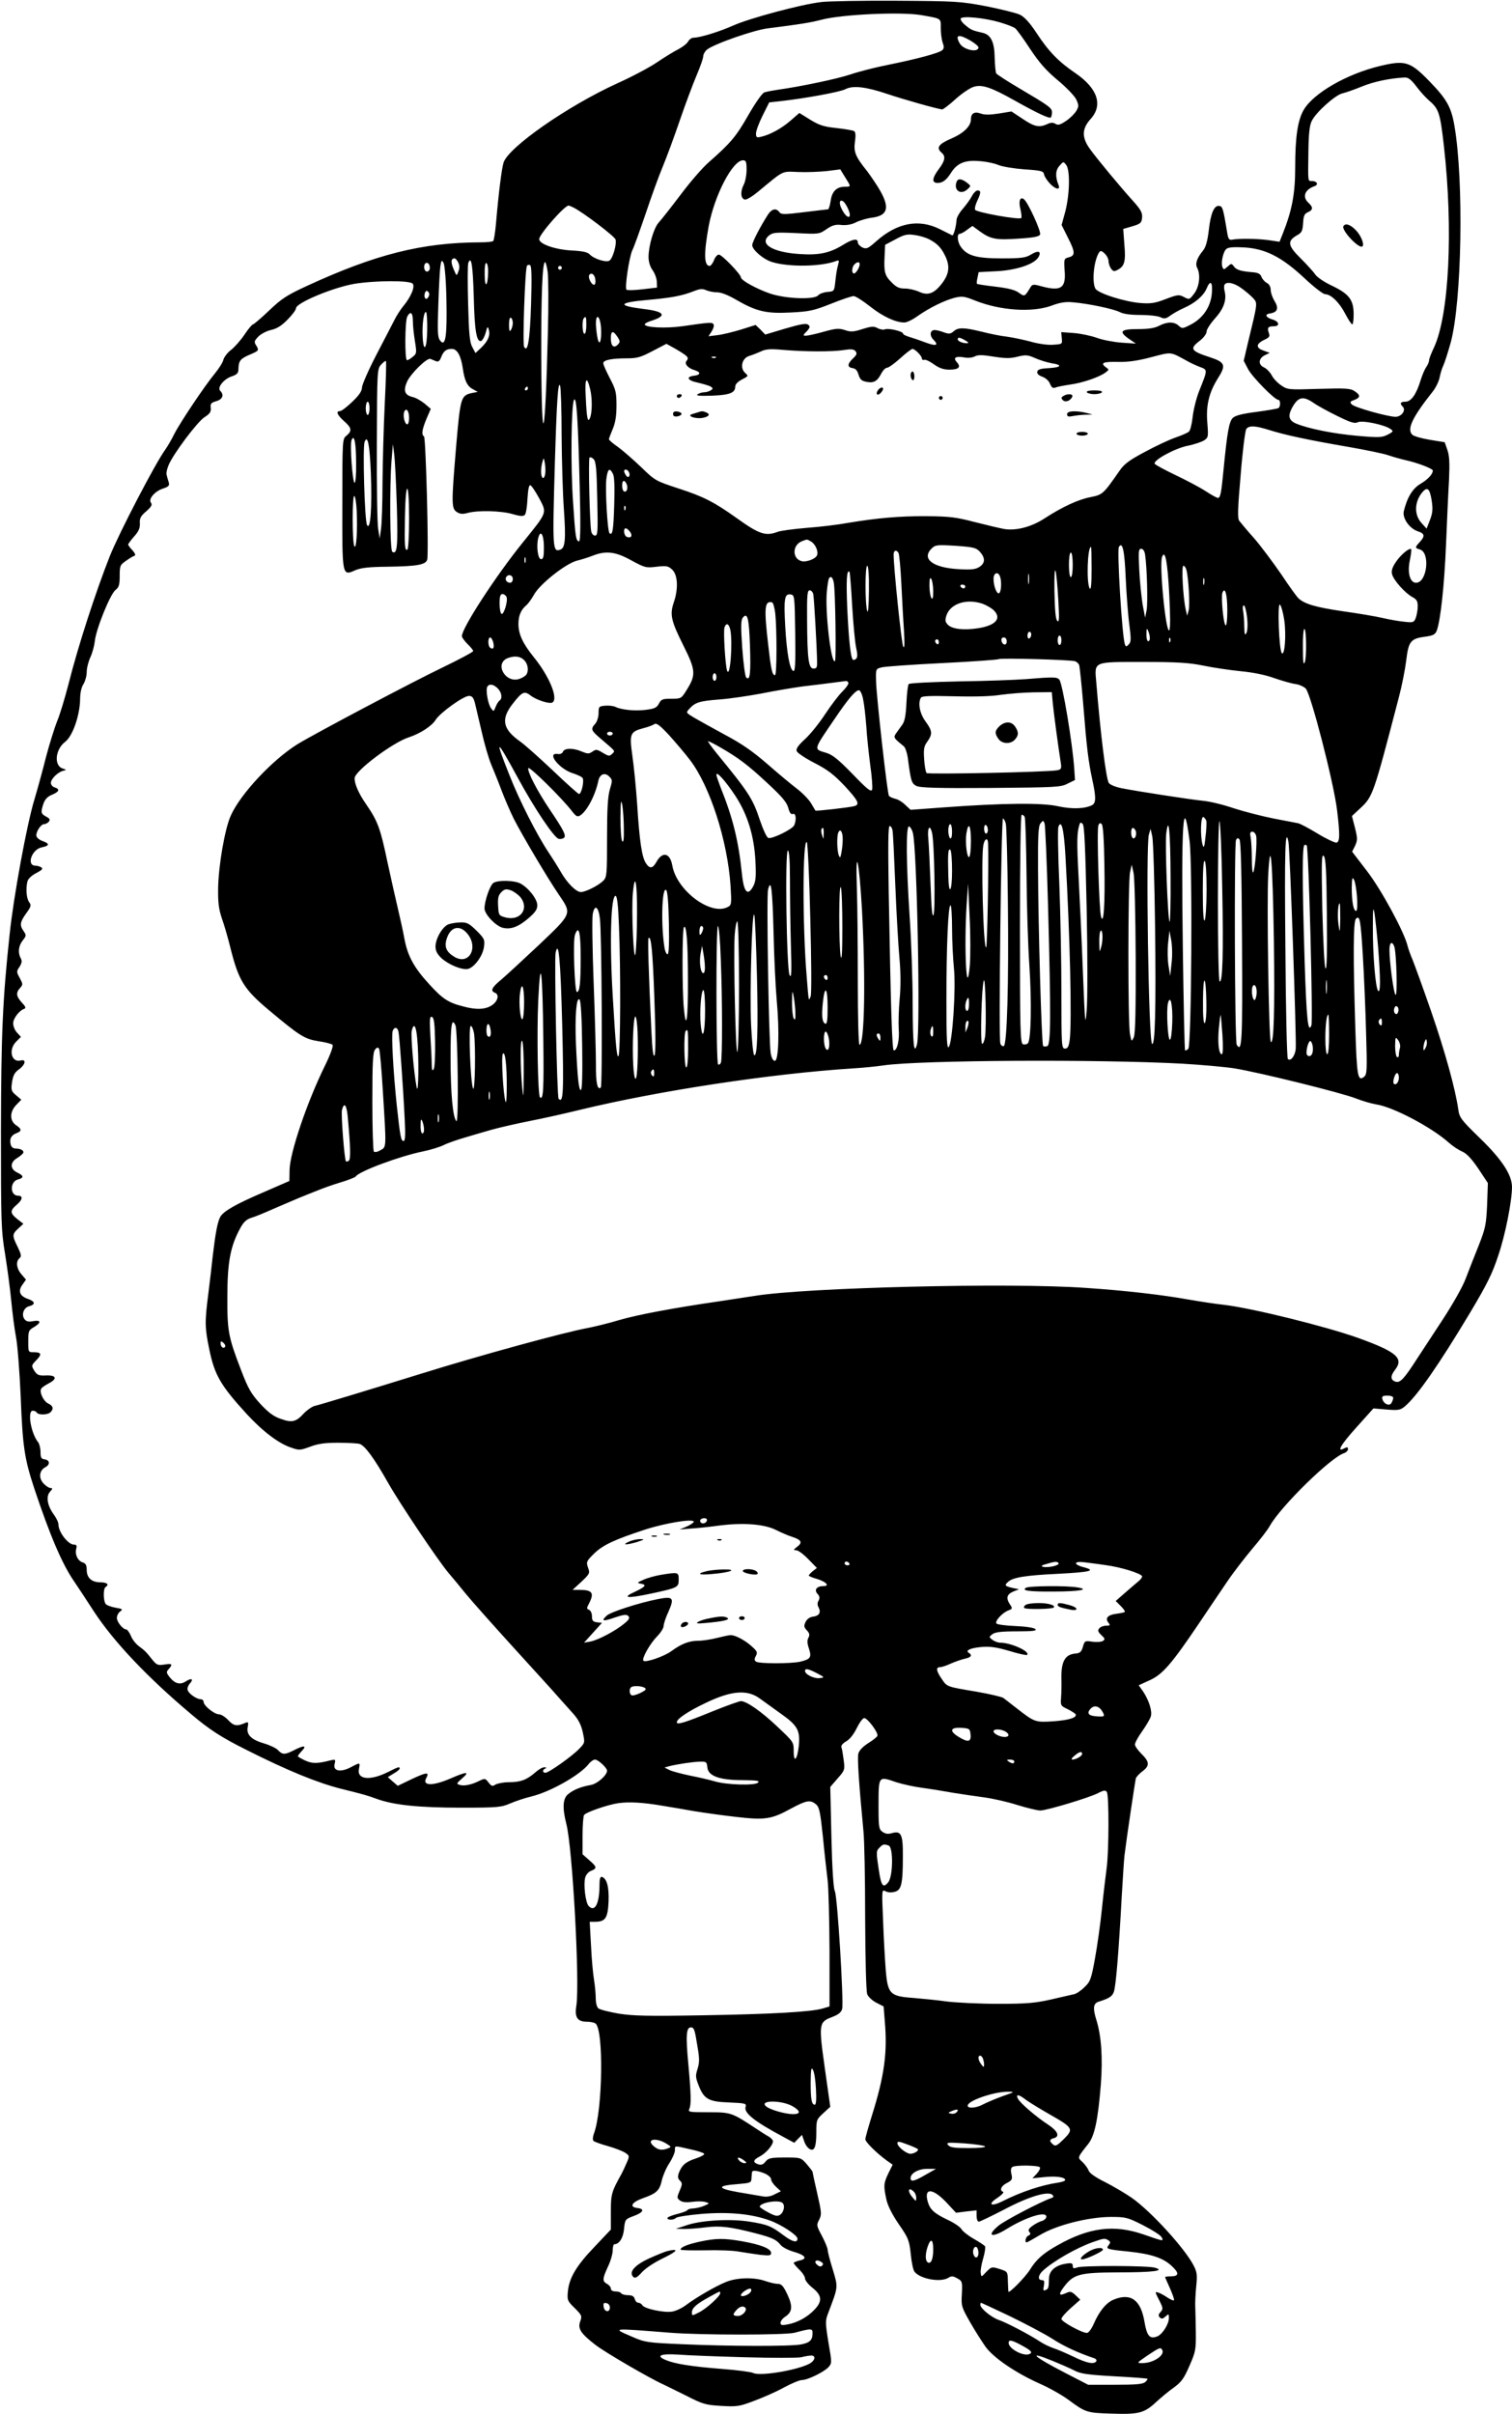  <svg version="1.0" xmlns="http://www.w3.org/2000/svg"
 width="802pt" height="1280pt" viewBox="0 0 802 1280"
 preserveAspectRatio="xMidYMid meet"><g transform="translate(0,1280) scale(0.1,-0.1)"
fill="#000000" stroke="none">
<path d="M4355 12789 c-105 -12 -380 -86 -465 -124 -74 -33 -177 -65 -212 -65
-9 0 -22 -9 -28 -20 -6 -11 -29 -29 -50 -40 -22 -11 -73 -42 -113 -69 -39 -27
-135 -78 -213 -113 -265 -121 -577 -339 -603 -420 -10 -33 -26 -158 -40 -321
-4 -48 -11 -91 -15 -95 -4 -4 -35 -7 -69 -7 -309 -1 -557 -64 -921 -232 -104
-48 -132 -66 -198 -129 -43 -41 -82 -74 -86 -74 -5 0 -25 -24 -45 -54 -20 -30
-52 -66 -71 -81 -19 -14 -37 -38 -41 -52 -3 -15 -24 -47 -45 -73 -53 -64 -184
-259 -216 -322 -14 -29 -36 -66 -48 -83 -53 -73 -245 -442 -294 -565 -75 -190
-168 -476 -218 -675 -20 -77 -47 -167 -61 -199 -13 -33 -40 -118 -59 -190 -18
-72 -46 -174 -62 -227 -40 -132 -110 -513 -131 -714 -37 -345 -45 -527 -46
-1040 0 -488 1 -528 22 -655 12 -74 27 -187 33 -250 6 -63 17 -149 25 -190 8
-41 19 -185 25 -320 10 -260 20 -325 71 -480 84 -252 149 -404 212 -495 15
-22 63 -94 106 -161 106 -161 283 -348 516 -544 97 -82 159 -122 291 -188 220
-111 380 -176 504 -207 124 -31 135 -34 190 -54 89 -32 220 -46 445 -46 195 0
214 2 260 22 28 12 78 29 112 37 103 25 260 114 306 173 10 13 25 23 33 23 17
0 64 -44 64 -59 0 -24 -53 -71 -88 -76 -50 -9 -88 -24 -117 -47 -30 -23 -33
-73 -11 -159 33 -127 72 -844 53 -965 -10 -61 6 -84 56 -84 18 0 38 -4 45 -9
45 -28 39 -463 -8 -585 -6 -16 -7 -33 -2 -38 4 -4 38 -17 75 -27 36 -10 77
-26 92 -35 24 -16 25 -18 10 -52 -8 -19 -21 -47 -29 -62 -52 -93 -56 -106 -56
-201 l0 -93 -87 -92 c-96 -100 -134 -164 -141 -237 -4 -45 -2 -50 36 -87 38
-38 40 -42 30 -70 -15 -39 2 -65 81 -126 52 -40 289 -178 361 -210 13 -6 67
-33 120 -59 88 -45 102 -49 185 -54 83 -5 97 -3 173 26 46 17 118 48 159 71
41 22 84 40 96 40 31 0 118 43 141 68 19 21 19 24 0 133 -17 107 -17 113 0
157 53 140 52 132 23 229 -15 48 -27 95 -27 104 0 9 -14 42 -30 73 -29 54 -30
58 -15 86 14 28 13 38 -10 139 -14 60 -25 112 -25 115 0 3 -14 21 -31 41 -31
35 -31 35 -116 35 -74 0 -87 -3 -102 -21 -12 -16 -23 -20 -39 -15 -30 10 -28
23 7 41 32 16 71 60 71 81 0 7 -11 19 -24 26 -13 7 -41 25 -62 39 -133 88
-136 89 -256 89 -101 0 -109 1 -102 17 11 24 10 73 -5 240 -14 147 -11 193 13
193 18 0 21 -10 36 -104 11 -62 10 -84 0 -116 -11 -34 -11 -45 4 -83 29 -77
53 -91 162 -95 88 -4 94 -5 89 -23 -11 -32 47 -78 199 -159 l59 -32 20 21 21
21 11 -32 c5 -17 18 -36 28 -42 26 -16 37 8 37 87 0 66 1 69 37 102 l37 34
-29 205 c-33 236 -32 244 39 271 34 13 48 25 53 43 9 38 -25 600 -39 625 -7
14 -14 115 -18 287 l-6 265 39 45 c38 43 39 46 32 99 -4 30 -9 60 -12 67 -3 8
8 21 26 31 19 11 40 38 56 71 14 28 31 52 39 52 18 0 76 -78 70 -94 -2 -6 -24
-24 -49 -39 -28 -18 -48 -39 -52 -55 -6 -24 2 -150 27 -412 5 -47 9 -255 9
-462 1 -214 5 -388 11 -402 5 -14 27 -34 48 -45 l39 -20 6 -77 c15 -167 -2
-291 -68 -501 -19 -61 -35 -118 -35 -126 0 -15 60 -74 115 -114 l30 -21 -23
-46 c-25 -53 -26 -65 -11 -136 7 -34 30 -80 66 -133 52 -75 56 -86 64 -160 4
-43 13 -85 20 -93 32 -39 138 -57 179 -32 17 11 25 10 48 -3 26 -14 27 -18 24
-82 -4 -64 -2 -70 43 -149 26 -46 64 -105 83 -132 43 -59 161 -139 289 -196
48 -21 115 -59 148 -83 93 -69 99 -71 231 -75 144 -5 174 3 236 61 25 23 67
58 94 77 40 29 54 48 83 115 33 75 35 86 34 180 -1 55 -2 116 -3 135 -1 19 1
67 5 106 6 60 5 76 -14 112 -46 89 -221 282 -326 357 -33 23 -97 61 -142 84
-51 25 -84 48 -88 61 -4 11 -18 31 -32 45 -29 26 -30 22 30 98 33 42 51 126
66 312 11 145 3 260 -24 346 -19 61 -16 86 12 95 57 18 72 28 81 52 11 29 26
212 42 507 6 99 12 198 15 220 11 90 56 391 60 406 3 8 19 25 35 37 39 29 38
50 -5 92 -19 19 -35 41 -35 50 0 9 17 41 39 71 21 30 41 64 45 77 9 27 -9 85
-40 132 l-24 34 59 27 c68 31 115 85 262 303 52 77 119 177 150 222 31 46 90
122 130 170 41 48 84 103 95 124 58 103 323 363 394 385 11 4 20 13 20 21 0
12 -4 12 -20 4 -43 -23 -18 20 68 115 l87 97 70 -6 c63 -5 73 -3 97 17 66 56
179 219 346 497 90 151 118 207 150 305 37 109 72 287 72 361 0 64 -53 145
-168 257 -103 100 -111 111 -117 155 -16 110 -69 302 -143 517 -44 127 -89
250 -99 275 -11 25 -23 59 -27 75 -17 72 -138 296 -215 396 l-79 103 16 32
c13 29 13 39 -1 95 l-16 62 44 41 c67 62 70 71 205 589 16 60 33 147 39 195
12 102 24 116 101 126 42 6 52 11 61 32 20 55 40 238 49 454 5 124 12 279 16
345 4 92 2 129 -9 160 l-14 40 -79 13 c-43 7 -85 19 -93 27 -30 29 1 93 108
228 17 21 33 55 37 75 4 20 12 48 19 62 7 14 25 70 40 124 59 218 70 855 20
1147 -17 101 -41 143 -132 237 -103 106 -129 114 -263 82 -176 -42 -353 -144
-405 -233 -32 -56 -45 -144 -45 -307 0 -138 -17 -227 -67 -352 l-16 -40 -61 9
c-62 8 -155 9 -191 2 -16 -3 -21 4 -27 46 -20 119 -23 130 -40 133 -27 5 -46
-37 -56 -127 -7 -59 -16 -92 -31 -110 -33 -40 -42 -70 -31 -91 19 -36 12 -101
-16 -137 -24 -32 -26 -33 -54 -18 -26 14 -34 13 -97 -11 -57 -22 -79 -25 -133
-21 -86 7 -227 52 -240 77 -19 36 -8 147 19 190 8 12 13 12 30 -4 12 -11 21
-29 21 -41 0 -11 6 -29 13 -39 11 -15 17 -17 35 -7 37 19 44 45 36 134 l-6 83
48 14 c44 13 49 18 52 46 2 25 -6 41 -45 85 -71 78 -195 228 -231 278 -45 62
-44 108 3 160 67 74 37 163 -82 244 -88 60 -140 113 -205 212 -36 55 -64 85
-88 97 -19 9 -100 29 -180 45 -138 26 -160 27 -475 29 -181 1 -361 -2 -400 -7z
m531 -69 c111 -20 104 -15 104 -70 0 -27 5 -61 10 -76 8 -21 8 -31 -2 -40 -16
-15 -130 -46 -293 -79 -66 -13 -154 -36 -195 -50 -68 -23 -263 -64 -385 -81
-27 -4 -59 -10 -71 -14 -12 -5 -47 -55 -85 -121 -64 -112 -92 -146 -208 -248
-34 -29 -102 -108 -152 -175 -50 -66 -102 -132 -115 -146 -26 -28 -54 -124
-54 -183 0 -24 8 -51 21 -69 12 -16 22 -44 23 -61 l1 -32 -78 -9 c-42 -5 -80
-6 -84 -2 -10 10 14 172 31 209 9 17 40 105 71 195 30 90 71 203 91 250 20 48
61 159 91 247 30 87 70 194 89 238 18 43 34 87 34 98 0 10 9 27 19 35 33 29
252 106 326 114 167 21 224 30 285 46 109 28 418 42 526 24z m416 -38 c37 -11
75 -25 84 -33 8 -7 44 -56 79 -110 49 -73 84 -113 145 -164 45 -37 88 -82 98
-101 15 -32 15 -38 1 -62 -8 -14 -32 -38 -54 -53 -31 -21 -43 -24 -56 -16 -13
8 -25 8 -44 -1 -43 -20 -69 -14 -131 28 l-59 39 -67 -11 c-46 -7 -75 -8 -96 0
-34 12 -52 1 -52 -31 0 -36 -39 -74 -105 -102 -67 -29 -81 -49 -50 -75 22 -19
18 -42 -15 -86 -36 -48 -39 -74 -7 -74 27 0 47 15 71 53 32 51 73 69 147 63
37 -2 84 -12 105 -21 22 -9 84 -19 139 -23 89 -6 100 -9 103 -27 2 -11 16 -32
30 -47 29 -32 58 -38 47 -10 -18 45 -17 78 4 102 21 24 21 25 36 6 22 -28 19
-155 -4 -246 l-20 -73 35 -70 c38 -75 38 -93 1 -102 -23 -6 -24 -9 -20 -69 8
-94 -19 -112 -123 -84 -43 12 -48 11 -58 -5 -31 -51 -31 -51 -62 -29 -20 15
-57 24 -124 32 -52 6 -96 13 -98 15 -2 2 -1 17 3 33 l6 29 97 5 c107 6 201 38
221 76 16 30 -2 36 -41 12 -28 -17 -50 -20 -156 -20 -133 0 -183 14 -216 62
-18 25 -21 68 -6 68 6 0 24 9 39 21 l29 21 41 -30 c56 -40 84 -46 208 -37 79
5 106 11 110 22 6 16 -63 167 -85 186 -21 17 -31 -9 -19 -54 5 -22 7 -42 4
-45 -11 -11 -239 30 -245 44 -3 8 3 29 12 48 20 43 20 54 1 54 -8 0 -21 -13
-30 -30 -8 -16 -30 -46 -47 -66 -18 -20 -33 -46 -34 -58 -2 -36 -16 -87 -23
-84 -3 2 -33 16 -66 33 -112 56 -227 34 -338 -65 -43 -38 -51 -42 -73 -32 -13
7 -24 18 -24 27 0 23 -28 18 -81 -15 -69 -42 -126 -54 -228 -47 -143 9 -217
54 -161 99 19 15 36 17 143 12 121 -6 122 -6 161 21 31 21 48 26 80 22 27 -2
54 2 78 15 21 10 59 21 85 24 81 11 93 52 42 142 -17 30 -49 77 -70 105 -62
77 -72 102 -64 157 5 33 3 50 -5 55 -7 4 -49 11 -93 16 -66 7 -90 14 -139 44
l-58 36 -46 -40 c-47 -41 -108 -75 -156 -86 -25 -6 -28 -4 -28 18 0 13 16 56
35 94 l35 70 63 7 c125 14 313 48 341 63 40 21 109 13 222 -25 92 -31 274 -82
292 -82 5 0 37 24 70 54 33 30 76 59 95 65 44 15 93 -1 219 -72 121 -68 184
-97 192 -90 3 4 6 16 6 27 0 24 -16 35 -177 130 -61 36 -115 71 -119 77 -3 6
-7 43 -8 83 -1 83 -20 122 -64 132 -54 12 -63 16 -92 41 -17 13 -27 29 -24 35
9 15 127 3 206 -20z m-155 -97 c23 -14 43 -30 43 -36 0 -31 -82 -13 -100 22
-25 45 -6 50 57 14z m2367 -245 c21 -28 51 -60 66 -73 52 -44 59 -66 79 -243
50 -443 27 -896 -53 -1067 -14 -29 -26 -60 -26 -68 0 -8 -7 -25 -16 -37 -8
-12 -21 -43 -29 -69 -22 -73 -50 -113 -80 -113 -27 0 -32 -9 -14 -27 18 -18
-7 -53 -39 -53 -40 0 -215 49 -231 65 -12 12 -11 16 12 24 34 13 34 26 2 47
-22 15 -48 16 -190 12 -161 -5 -165 -5 -200 19 -19 13 -42 37 -50 54 -9 16
-27 35 -41 41 -32 15 -29 48 6 65 l25 12 -33 12 c-41 14 -41 35 2 56 30 14 33
19 26 38 -10 27 -4 35 27 35 34 0 28 26 -8 36 -36 11 -43 28 -12 32 39 6 47
27 24 65 -12 19 -21 46 -21 60 0 16 -8 31 -21 37 -11 6 -24 21 -28 32 -5 15
-18 22 -42 24 -64 5 -91 12 -104 31 -13 17 -14 17 -34 -1 -19 -17 -21 -17 -27
-2 -9 23 4 82 21 96 10 9 40 11 95 8 113 -7 199 -51 319 -163 50 -47 99 -85
110 -85 30 0 76 -44 107 -105 16 -30 32 -55 37 -55 4 0 7 24 7 53 0 77 -24
108 -113 151 -43 20 -81 46 -91 61 -10 15 -45 53 -78 86 -68 67 -71 91 -19
121 26 14 30 23 33 65 2 39 7 50 26 58 27 12 28 26 2 50 -34 31 -19 70 33 88
22 8 13 27 -14 27 -23 0 -21 -8 -19 155 1 93 6 139 17 162 21 46 126 140 164
148 17 4 63 20 102 36 63 26 148 44 227 48 20 1 35 -11 64 -49z m-3554 -440
c0 -28 -7 -65 -16 -81 -18 -36 -15 -73 7 -77 9 -2 39 16 68 40 144 119 125
109 215 106 45 -2 113 1 152 5 l71 9 24 -39 c34 -54 34 -53 2 -53 -45 0 -70
-24 -77 -75 -4 -25 -10 -45 -14 -45 -4 0 -62 -7 -127 -15 -106 -13 -121 -13
-131 0 -17 23 -40 18 -60 -12 -41 -64 -84 -146 -84 -163 0 -25 61 -77 107 -90
90 -27 260 -24 338 6 16 6 17 4 10 -22 -5 -16 -11 -54 -14 -84 -6 -55 -6 -55
-43 -58 -20 -2 -42 -10 -48 -18 -21 -24 -172 -19 -257 10 -72 25 -153 70 -153
85 0 16 -101 121 -117 121 -8 0 -20 -13 -26 -30 -6 -16 -17 -30 -23 -30 -30 0
-31 67 -5 211 31 164 127 349 182 349 16 0 19 -8 19 -50z m540 -211 c22 -53
-8 -52 -35 2 -18 33 -11 57 10 39 7 -6 18 -24 25 -41z m-1457 10 c54 -28 217
-152 222 -169 7 -23 -13 -96 -31 -111 -16 -13 -81 7 -105 31 -11 13 -38 19
-100 22 -85 5 -169 34 -169 60 0 25 134 178 156 178 3 0 15 -5 27 -11z m1882
-166 c43 -22 65 -43 86 -85 29 -56 25 -99 -14 -150 -42 -55 -75 -67 -122 -45
-20 9 -53 17 -75 17 -30 0 -45 7 -69 31 -38 37 -43 56 -39 138 l3 63 55 29
c46 25 62 29 100 23 25 -3 58 -13 75 -21z m-2494 -126 c7 -15 7 -31 0 -47 -9
-25 -9 -25 -25 13 -16 37 -14 57 5 57 5 0 14 -10 20 -23z m-63 -197 c4 -193
-5 -254 -34 -215 -13 17 -14 48 -9 190 3 94 8 186 11 205 5 31 7 33 17 15 6
-12 13 -93 15 -195z m145 15 c4 -178 15 -241 39 -233 7 3 18 22 24 43 9 35 11
37 17 16 8 -31 -5 -60 -41 -95 l-30 -28 -17 32 c-14 26 -18 73 -22 230 -3 109
-3 206 1 216 16 41 24 -12 29 -181z m-233 154 c0 -10 -7 -19 -15 -19 -15 0
-21 31 -9 43 11 10 24 -3 24 -24z m309 -22 c-1 -76 -18 -89 -18 -14 -1 43 3
66 9 62 6 -3 10 -25 9 -48z m316 1 c4 -29 5 -174 1 -323 -14 -580 -33 -649
-35 -124 -1 321 6 499 20 499 4 0 10 -23 14 -52z m1655 41 c0 -17 -20 -49 -30
-49 -14 0 -12 34 2 48 15 15 28 15 28 1z m-1743 -210 c-6 -192 -18 -263 -37
-228 -9 16 5 413 15 429 3 6 11 7 17 4 8 -5 9 -68 5 -205z m163 191 c0 -5 -4
-10 -10 -10 -5 0 -10 5 -10 10 0 6 5 10 10 10 6 0 10 -4 10 -10z m178 -63 c2
-15 -1 -27 -7 -27 -14 0 -33 38 -26 51 11 17 30 4 33 -24z m-969 -21 c14 -16
-10 -72 -52 -122 -13 -16 -33 -47 -44 -69 -11 -22 -55 -106 -97 -187 -42 -81
-76 -159 -76 -173 0 -18 -15 -41 -52 -76 -28 -27 -57 -49 -65 -49 -23 0 -14
-21 22 -53 41 -36 43 -52 13 -77 -22 -17 -22 -20 -22 -358 -1 -391 -2 -387 70
-355 29 12 71 17 164 18 161 2 207 10 216 37 9 31 -7 647 -17 654 -14 9 -11
35 13 93 l23 53 -34 29 c-19 15 -47 31 -63 34 -41 10 -50 33 -29 81 20 44 106
128 124 121 7 -3 20 -8 29 -12 13 -5 20 0 28 21 13 33 27 44 57 44 28 0 48
-36 58 -104 9 -65 24 -95 54 -110 l25 -14 -31 -6 c-58 -13 -61 -23 -83 -277
-26 -310 -26 -334 3 -354 18 -11 31 -12 57 -5 53 15 180 12 239 -6 39 -11 56
-13 65 -4 6 6 12 44 14 86 3 49 8 74 15 71 7 -2 27 -33 47 -69 42 -80 45 -71
-89 -237 -142 -176 -321 -451 -321 -494 0 -7 14 -26 30 -42 17 -16 30 -33 30
-37 0 -5 -73 -44 -162 -87 -161 -77 -686 -355 -770 -407 -133 -83 -301 -262
-353 -377 -32 -68 -66 -266 -68 -387 -1 -75 3 -109 20 -160 13 -36 34 -109 47
-163 42 -166 71 -213 201 -322 166 -139 190 -154 265 -166 36 -5 69 -14 74
-19 5 -6 -11 -51 -41 -112 -94 -191 -185 -459 -187 -551 l-1 -59 -131 -57
c-154 -66 -219 -103 -236 -134 -14 -27 -25 -84 -39 -202 -5 -49 -16 -142 -24
-205 -19 -149 -19 -179 5 -294 28 -137 60 -192 199 -344 85 -92 169 -156 236
-178 42 -15 48 -14 100 5 42 16 79 21 148 21 51 0 102 -3 114 -6 28 -8 78 -76
153 -209 62 -109 260 -404 318 -474 21 -24 62 -74 92 -111 30 -37 145 -166
254 -286 110 -121 218 -239 239 -264 22 -25 57 -64 77 -86 27 -30 42 -58 51
-98 12 -56 12 -57 -17 -87 -36 -39 -163 -129 -181 -129 -16 0 -17 17 0 23 7 3
5 6 -5 6 -10 1 -32 -12 -51 -29 -44 -38 -77 -50 -138 -50 -27 0 -58 -6 -70
-12 -17 -11 -22 -10 -38 11 -17 22 -19 22 -47 9 -41 -21 -82 -30 -106 -22 -18
5 -17 8 14 35 43 37 23 36 -62 -1 -94 -41 -152 -40 -129 2 18 33 3 32 -76 -5
l-75 -36 -27 23 -26 23 31 19 c18 10 32 22 32 26 0 12 -6 10 -58 -16 -98 -50
-170 -43 -158 15 7 35 7 35 -44 8 -54 -28 -95 -20 -85 18 6 24 4 25 -22 19
-70 -18 -96 -18 -134 -1 -21 10 -39 20 -39 23 0 3 10 16 22 29 27 28 10 30
-42 3 -49 -25 -62 -25 -85 0 -9 10 -42 26 -72 35 -70 20 -97 47 -89 87 5 26 3
29 -12 23 -46 -20 -62 -17 -91 14 -16 17 -38 31 -49 31 -25 0 -82 46 -82 66 0
8 -7 14 -15 14 -21 0 -62 28 -69 47 -4 9 1 24 10 35 23 25 11 33 -20 13 -30
-20 -58 -13 -86 22 -18 23 -19 28 -5 43 23 26 18 31 -23 24 -35 -5 -41 -3 -65
27 -35 44 -37 45 -71 71 -16 12 -35 36 -42 55 -8 18 -19 33 -24 33 -18 0 -50
40 -50 61 0 12 8 28 17 34 16 12 13 14 -22 20 -22 4 -46 12 -52 18 -15 11 -17
83 -3 92 21 13 8 25 -27 25 -47 0 -73 24 -73 66 0 24 -5 34 -20 39 -27 8 -43
41 -36 71 5 19 2 24 -12 24 -31 0 -82 67 -82 107 0 11 -11 34 -25 53 -34 47
-42 95 -20 120 15 16 15 20 3 20 -8 0 -25 11 -37 24 -27 29 -23 69 9 86 27 14
25 38 -3 42 -18 2 -22 9 -22 39 0 20 -6 42 -12 51 -39 47 -59 168 -29 168 8 0
18 -4 21 -10 9 -14 58 -13 73 2 18 18 14 34 -12 46 -25 11 -49 62 -37 79 3 6
21 18 38 27 49 25 43 45 -12 43 -40 -2 -48 2 -63 25 -16 27 -16 28 11 56 31
32 27 42 -15 42 -28 0 -28 1 -28 58 0 54 2 59 30 75 40 24 38 39 -3 32 -24 -5
-37 -2 -46 9 -19 23 -6 63 24 70 34 9 32 25 -5 38 -45 15 -56 42 -31 76 l19
27 -24 28 c-27 31 -31 69 -10 86 11 9 9 19 -10 59 -30 60 -30 68 3 98 l27 25
-32 25 c-40 32 -40 45 -1 78 29 25 32 46 5 46 -44 0 -44 75 -1 86 32 8 32 20
-2 36 -39 18 -41 52 -6 75 15 9 31 22 35 28 9 12 -10 25 -38 25 -14 0 -24 8
-27 21 -8 29 2 49 29 60 31 11 30 23 -1 43 -34 23 -34 71 1 107 l27 28 -28 24
c-25 21 -27 27 -21 70 6 36 14 51 37 67 34 25 40 55 9 47 -49 -13 -67 57 -24
100 l25 25 -20 22 c-12 12 -21 35 -21 50 0 26 32 68 59 77 10 4 6 13 -13 33
-30 33 -33 52 -9 78 15 17 15 20 -2 52 -18 32 -18 36 -1 60 12 20 14 31 6 45
-16 30 -12 66 11 95 19 24 19 27 5 48 -23 32 -20 49 13 95 26 36 28 43 16 59
-15 20 -19 73 -9 112 4 13 23 31 47 43 30 16 37 23 26 30 -8 5 -22 9 -31 9
-49 0 -20 86 33 97 41 8 44 19 9 32 -17 5 -33 17 -36 26 -7 18 21 65 40 65 7
0 19 6 25 13 8 11 5 17 -14 27 -28 15 -30 23 -14 70 8 22 22 37 45 46 39 16
43 30 14 39 -11 3 -20 14 -20 24 0 21 37 57 65 64 19 5 19 5 -2 12 -48 15 -40
101 12 141 40 30 78 138 80 225 0 35 7 66 18 82 9 15 17 43 17 63 0 21 9 56
19 78 11 23 21 61 24 86 6 63 82 251 110 272 18 14 22 27 22 74 0 54 2 59 33
80 18 13 38 25 45 27 8 3 4 12 -10 29 -13 13 -23 27 -23 31 0 3 14 23 32 43
24 27 31 44 30 69 -2 26 4 39 34 64 27 24 33 35 25 45 -16 19 20 62 65 76 29
10 34 15 29 33 -4 12 -9 30 -11 39 -3 9 2 32 10 51 24 59 153 231 191 255 28
18 35 28 33 49 -3 23 2 28 30 36 33 10 42 33 20 55 -17 17 19 63 63 77 28 10
34 17 34 41 1 41 11 53 61 74 49 21 49 22 32 50 -11 17 -9 23 13 46 14 14 45
30 69 35 30 7 55 23 86 55 24 24 44 51 44 59 0 29 195 110 309 130 110 18 295
19 310 1z m4239 -51 c-6 -71 -46 -131 -110 -165 -44 -23 -48 -24 -66 -7 -24
22 -60 22 -103 0 -24 -13 -58 -18 -114 -18 -92 0 -103 -13 -45 -53 l35 -24
-75 5 c-41 3 -100 14 -130 25 -30 11 -86 23 -123 26 l-68 5 3 -32 c3 -32 3
-32 -47 -35 -29 -2 -79 5 -120 17 -38 10 -95 22 -125 26 -30 3 -89 15 -132 26
-94 23 -126 24 -150 2 -16 -14 -24 -15 -52 -5 -18 7 -39 12 -48 12 -25 0 -29
-29 -7 -51 30 -30 15 -36 -39 -16 -26 10 -64 23 -84 29 -21 6 -38 14 -38 19 0
12 -75 30 -95 23 -9 -4 -27 -1 -40 6 -20 11 -33 10 -81 -5 -47 -15 -62 -16
-93 -5 -32 10 -48 9 -112 -9 -42 -12 -84 -21 -94 -21 -17 0 -17 2 4 23 18 20
19 26 8 35 -10 9 -39 4 -121 -20 l-107 -32 -25 26 -26 25 -76 -24 c-43 -13
-99 -27 -126 -30 l-48 -6 17 26 c9 14 14 31 10 37 -8 12 -15 12 -167 -10 -86
-12 -198 -7 -198 10 0 5 17 14 38 20 80 26 67 48 -39 61 -149 18 -142 35 20
49 124 11 180 22 241 46 33 13 46 14 66 5 14 -6 40 -11 58 -11 21 0 59 -15
100 -39 107 -62 160 -75 290 -68 99 5 122 10 213 46 57 23 111 41 121 41 10 0
49 -25 87 -55 67 -53 135 -85 182 -85 13 0 44 15 70 34 63 44 140 82 196 97
41 10 52 8 110 -15 133 -53 302 -64 404 -27 45 17 75 22 115 18 82 -7 215 -35
248 -52 19 -10 57 -15 109 -15 44 0 92 -5 106 -12 21 -10 30 -8 53 9 15 11 47
29 72 40 59 26 104 65 120 103 20 48 33 36 28 -25z m158 26 c21 -15 49 -39 61
-52 24 -27 25 -20 -28 -238 l-22 -94 23 -44 c22 -42 141 -163 160 -163 13 0
13 -37 1 -44 -5 -3 -57 -12 -116 -20 -78 -10 -112 -19 -126 -32 -20 -20 -30
-79 -49 -274 -12 -127 -17 -150 -30 -150 -6 0 -35 16 -67 37 -31 20 -103 58
-160 85 -56 27 -105 53 -108 59 -11 17 105 81 173 95 36 7 76 21 89 29 22 15
23 19 17 93 -8 92 9 161 56 236 44 69 39 85 -40 111 -105 34 -112 46 -55 89
20 16 35 36 35 48 0 11 20 42 45 70 46 51 62 97 51 143 -4 14 -4 30 -1 35 11
19 52 10 91 -19z m-4314 -46 c-12 -22 -27 -2 -18 22 5 12 10 13 17 6 7 -7 8
-17 1 -28z m-6 -175 c-1 -98 -19 -125 -24 -38 -4 64 6 140 18 133 4 -3 7 -45
6 -95z m-76 48 c0 -24 5 -72 11 -108 10 -61 9 -66 -12 -82 -11 -10 -25 -18
-30 -18 -13 0 -11 207 1 231 17 32 30 22 30 -23z m530 -11 c0 -12 -5 -29 -10
-37 -7 -11 -10 -3 -10 28 0 26 4 41 10 37 6 -3 10 -16 10 -28z m390 -12 c0
-25 -4 -45 -10 -45 -11 0 -14 73 -3 83 11 12 13 8 13 -38z m78 -15 c4 -65 -8
-100 -18 -55 -4 17 -8 50 -9 73 -2 65 23 49 27 -18z m87 -46 c15 -23 15 -28 2
-41 -21 -22 -37 -8 -37 33 0 41 12 43 35 8z m1845 -19 c18 -10 20 -14 8 -15
-23 0 -48 11 -48 21 0 12 11 11 40 -6z m-1481 -81 c11 -10 12 -16 3 -27 -14
-16 7 -40 46 -51 30 -10 28 -24 -5 -28 -47 -5 -37 -26 19 -37 29 -7 60 -16 68
-21 13 -9 13 -11 0 -20 -8 -5 -24 -10 -35 -10 -11 0 -27 -5 -35 -11 -11 -7 11
-9 77 -7 95 4 123 15 123 49 0 11 14 26 36 37 34 18 35 18 16 35 -29 27 -16
79 23 90 17 5 44 16 62 24 25 12 49 14 115 8 112 -10 262 -11 323 -1 40 6 53
5 63 -6 9 -12 7 -19 -13 -38 -31 -29 -32 -48 -2 -52 15 -2 25 -13 31 -35 8
-25 16 -33 44 -38 38 -7 56 4 78 47 8 15 21 28 29 28 8 0 40 23 70 50 30 28
60 50 65 50 13 0 50 -37 50 -51 0 -6 6 -9 12 -7 7 3 30 -8 52 -24 28 -20 51
-28 82 -28 50 0 63 14 39 40 -21 23 -6 33 39 25 20 -4 43 -2 56 5 17 9 40 9
101 -1 63 -10 89 -10 127 0 42 10 53 10 93 -8 25 -11 64 -23 87 -27 60 -9 52
-22 -15 -26 -44 -2 -59 -7 -61 -19 -2 -11 8 -20 28 -27 18 -7 34 -22 40 -38 8
-19 15 -24 28 -19 9 4 45 11 79 16 66 9 156 40 187 64 20 15 20 15 0 29 -29
22 -11 29 68 27 51 -1 103 6 174 25 111 29 99 30 189 -19 17 -10 47 -24 68
-32 44 -17 44 -12 -3 -130 -15 -38 -30 -100 -34 -137 -4 -37 -13 -72 -20 -77
-7 -6 -39 -20 -71 -31 -32 -11 -105 -45 -162 -76 -85 -45 -111 -65 -136 -102
-85 -122 -88 -125 -153 -138 -66 -13 -148 -51 -244 -113 -69 -45 -150 -66
-213 -56 -23 4 -94 21 -157 37 -100 26 -133 30 -255 31 -145 1 -265 -10 -420
-36 -49 -9 -147 -21 -217 -26 -69 -6 -138 -15 -153 -21 -64 -24 -98 -13 -219
74 -118 84 -174 113 -307 156 -121 40 -124 41 -198 113 -42 40 -97 88 -123
107 -27 18 -48 37 -48 41 0 4 9 28 20 54 14 33 20 69 20 125 0 70 -4 85 -35
144 -19 37 -35 72 -35 80 0 17 44 26 126 26 54 0 73 6 136 39 l73 38 45 -25
c25 -14 51 -31 59 -38z m158 -10 c-3 -3 -12 -4 -19 -1 -8 3 -5 6 6 6 11 1 17
-2 13 -5z m-1756 -242 c-6 -122 -11 -310 -12 -419 0 -109 -4 -220 -8 -248 l-7
-50 -8 50 c-5 28 -8 230 -7 450 1 393 2 400 23 422 12 13 23 21 25 19 3 -2 0
-103 -6 -224z m1090 72 c11 -48 10 -122 -1 -149 -12 -30 -18 -5 -23 109 -6
101 5 119 24 40z m-152 -244 c1 -135 6 -310 12 -390 11 -158 7 -205 -18 -214
-42 -16 -43 1 -30 454 10 332 17 442 28 415 4 -11 8 -130 8 -265z m-179 250
c0 -5 -5 -10 -11 -10 -5 0 -7 5 -4 10 3 6 8 10 11 10 2 0 4 -4 4 -10z m275
-525 c5 -191 4 -285 -3 -285 -17 0 -20 20 -32 203 -14 191 -10 523 5 547 13
20 21 -100 30 -465z m3892 449 c21 -15 78 -46 127 -70 71 -35 92 -41 108 -33
22 12 143 -13 174 -36 16 -11 15 -14 -16 -30 -30 -15 -45 -16 -159 -6 -127 11
-261 38 -326 65 -38 16 -44 39 -24 79 33 63 59 70 116 31z m-5007 -29 c0 -19
-4 -35 -10 -35 -5 0 -10 16 -10 35 0 19 5 35 10 35 6 0 10 -16 10 -35z m210
-51 c0 -19 -4 -34 -10 -34 -13 0 -24 45 -16 66 10 25 26 6 26 -32z m4562 -64
c78 -25 201 -52 422 -90 93 -16 188 -36 210 -44 23 -8 66 -20 96 -27 59 -13
140 -44 140 -54 0 -19 -25 -46 -63 -69 -44 -25 -73 -73 -91 -147 -8 -37 30
-91 74 -106 38 -12 40 -26 9 -59 -24 -26 -24 -30 1 -37 58 -15 40 -177 -19
-177 -32 0 -47 53 -33 118 6 31 10 58 7 60 -9 9 -56 -30 -81 -68 -19 -28 -25
-47 -20 -65 8 -32 70 -101 108 -121 22 -12 28 -21 28 -49 0 -18 -5 -46 -10
-60 -9 -25 -14 -27 -58 -22 -26 2 -78 11 -117 20 -38 9 -134 25 -213 36 -142
21 -201 38 -234 68 -9 8 -51 66 -92 128 -42 61 -106 147 -143 190 -38 42 -73
85 -80 94 -9 12 -8 66 8 245 10 126 24 235 30 242 16 19 47 17 121 -6z m-4843
-177 c1 -57 -3 -103 -8 -103 -11 0 -26 203 -16 227 14 34 24 -17 24 -124z m78
-49 c7 -185 -2 -310 -20 -278 -13 21 -24 412 -13 441 16 41 27 -15 33 -163z
m138 -178 c6 -215 2 -258 -24 -242 -13 8 -15 347 -4 486 l7 85 7 -54 c4 -29
10 -153 14 -275z m1063 39 c4 -174 3 -195 -12 -195 -8 0 -18 10 -20 23 -8 39
-16 384 -9 391 4 3 14 0 22 -9 12 -12 16 -52 19 -210z m-276 133 c-2 -15 -8
-25 -13 -22 -11 6 -12 49 -2 84 7 25 7 25 13 -5 3 -16 4 -42 2 -57z m359 0 c8
-14 10 -67 7 -164 -4 -136 -9 -166 -25 -151 -11 11 -23 226 -17 285 7 56 17
65 35 30z m86 7 c8 -22 -6 -33 -17 -15 -13 20 -12 30 0 30 6 0 13 -7 17 -15z
m-12 -65 c7 -23 -2 -43 -16 -35 -12 8 -12 55 0 55 5 0 12 -9 16 -20z m-1155
-179 c0 -88 -4 -162 -9 -165 -14 -9 -16 20 -13 177 4 201 22 191 22 -12z
m5424 95 c7 -46 5 -66 -9 -103 l-18 -46 -28 31 c-40 45 -36 115 8 165 25 27
37 15 47 -47z m-5702 -53 c5 -105 -2 -214 -13 -188 -11 28 -11 265 0 265 5 0
11 -35 13 -77z m1425 5 c-3 -8 -6 -5 -6 6 -1 11 2 17 5 13 3 -3 4 -12 1 -19z
m27 -121 c12 -19 3 -32 -19 -24 -17 7 -21 51 -3 45 6 -2 16 -12 22 -21z m-459
-78 c0 -50 -3 -64 -15 -64 -17 0 -26 70 -15 112 12 48 30 18 30 -48z m1416 30
c23 -12 41 -52 33 -73 -8 -20 -59 -39 -84 -31 -49 15 -47 85 3 105 29 11 26
12 48 -1z m897 -55 c29 -33 28 -60 -3 -80 -20 -13 -43 -16 -108 -12 -137 7
-201 54 -146 109 20 20 27 21 128 15 96 -7 108 -10 129 -32z m773 -138 c4 -84
12 -195 19 -246 10 -80 10 -94 -3 -107 -13 -14 -16 -13 -21 3 -15 52 -42 496
-31 514 19 31 30 -19 36 -164z m-181 47 c0 -80 -3 -113 -10 -103 -18 28 -12
220 7 220 2 0 3 -53 3 -117z m284 75 c10 -67 15 -254 8 -293 l-8 -40 -13 68
c-6 38 -15 120 -18 183 -5 101 -4 114 10 114 10 0 18 -11 21 -32z m-1308 10
c4 -7 11 -80 15 -163 4 -82 10 -195 14 -250 4 -71 3 -95 -4 -84 -9 14 -51 420
-51 489 0 22 15 27 26 8z m-1418 -39 c72 -39 78 -41 135 -34 53 6 62 4 83 -16
29 -28 33 -100 8 -173 -22 -65 -15 -97 52 -231 65 -130 66 -154 16 -234 -28
-45 -29 -46 -81 -46 -47 0 -54 -3 -66 -26 -12 -22 -23 -27 -70 -33 -60 -7
-128 0 -161 16 -11 5 -36 8 -55 6 -32 -3 -34 -5 -34 -39 0 -21 -8 -45 -17 -56
-26 -28 -23 -36 25 -77 86 -74 81 -66 64 -83 -14 -14 -19 -13 -49 5 -31 19
-37 20 -55 7 -19 -13 -25 -13 -57 0 -46 20 -92 19 -100 -1 -3 -9 -15 -14 -28
-12 -62 9 10 -82 83 -103 21 -7 44 -17 49 -24 10 -13 -5 -85 -19 -85 -4 0 -66
55 -137 123 -71 67 -150 138 -176 156 -93 66 -102 119 -37 201 49 63 61 68 95
41 30 -23 99 -45 114 -36 33 20 -16 139 -99 241 -58 72 -81 121 -81 176 0 43
13 74 41 98 10 8 29 34 41 56 31 57 169 166 228 181 25 6 63 18 85 27 70 27
120 21 203 -25z m2342 -24 c0 -37 -4 -65 -10 -65 -6 0 -10 28 -10 65 0 37 4
65 10 65 6 0 10 -28 10 -65z m512 -158 c6 -112 6 -183 0 -189 -18 -18 -54 347
-38 389 16 42 29 -25 38 -200z m-3415 171 c-3 -7 -5 -2 -5 12 0 14 2 19 5 13
2 -7 2 -19 0 -25z m2827 -208 c5 -93 4 -112 -6 -102 -9 9 -13 57 -15 160 -2
166 10 133 21 -58z m-1005 58 c-1 -82 -4 -123 -9 -108 -12 37 -12 240 0 240 6
0 10 -50 9 -132z m1684 110 c12 -46 19 -187 12 -214 l-8 -29 -8 35 c-14 63
-23 230 -12 230 6 0 13 -10 16 -22z m-1773 -189 c6 -96 15 -196 21 -222 8 -36
8 -52 0 -60 -6 -6 -14 -8 -18 -4 -11 12 -21 104 -29 273 -6 146 -3 206 12 192
2 -3 9 -83 14 -179z m937 119 c-2 -13 -4 -3 -4 22 0 25 2 35 4 23 2 -13 2 -33
0 -45z m-153 36 c10 -25 7 -82 -4 -89 -12 -8 -30 36 -30 76 0 31 23 41 34 13z
m-2584 -14 c0 -11 -6 -20 -14 -20 -18 0 -29 16 -21 30 11 18 35 11 35 -10z
m1703 -22 c8 -48 13 -405 6 -413 -21 -20 -54 270 -43 370 3 33 8 63 11 68 10
16 21 5 26 -25z m527 -43 c0 -36 -3 -46 -10 -35 -5 8 -10 38 -10 65 0 36 3 46
10 35 5 -8 10 -37 10 -65z m1437 38 c-3 -10 -5 -4 -5 12 0 17 2 24 5 18 2 -7
2 -21 0 -30z m-1267 -13 c0 -5 -4 -10 -9 -10 -6 0 -13 5 -16 10 -3 6 1 10 9
10 9 0 16 -4 16 -10z m-806 -42 c4 -21 18 -263 20 -353 1 -34 -2 -40 -19 -40
-26 0 -33 50 -34 258 -1 132 1 157 14 157 8 0 17 -10 19 -22z m2196 -86 c0
-48 -4 -81 -9 -78 -12 8 -25 150 -17 173 14 35 26 -10 26 -95z m-3823 72 c8
-21 -15 -96 -27 -89 -6 4 -10 28 -10 56 0 37 4 49 15 49 9 0 18 -7 22 -16z
m1531 -192 c2 -161 0 -203 -10 -200 -19 7 -35 96 -43 237 -8 145 -4 174 28
169 22 -3 22 -6 25 -206z m-106 107 c9 -83 9 -329 -1 -329 -15 0 -21 27 -36
159 -23 197 -20 237 20 227 6 -1 13 -27 17 -57z m1099 50 c19 -7 44 -21 57
-32 48 -44 16 -83 -79 -98 -77 -12 -141 -5 -163 20 -13 15 -14 23 -5 50 22 61
106 88 190 60z m1601 -87 c11 -77 3 -191 -13 -175 -15 15 -24 271 -10 257 7
-6 17 -43 23 -82z m-197 13 c4 -39 2 -71 -4 -82 -8 -14 -10 -7 -11 33 0 28 -3
66 -6 83 -4 18 -2 31 4 31 5 0 13 -29 17 -65z m-2637 -149 c5 -149 0 -188 -20
-168 -6 6 -15 76 -21 156 -8 117 -7 148 3 161 25 30 33 -2 38 -149z m-104 83
c13 -67 -1 -255 -17 -216 -10 26 -21 212 -14 231 10 26 24 19 31 -15z m2225
-41 c1 -10 -3 -18 -9 -18 -5 0 -10 17 -9 38 0 30 2 33 9 17 5 -11 9 -28 9 -37z
m822 -129 c-7 -18 -10 -1 -10 72 -1 53 2 99 7 103 11 12 14 -147 3 -175z
m-1451 147 c0 -8 -4 -18 -10 -21 -5 -3 -10 3 -10 14 0 12 5 21 10 21 6 0 10
-6 10 -14z m160 -31 c0 -14 -4 -25 -10 -25 -5 0 -10 11 -10 25 0 14 5 25 10
25 6 0 10 -11 10 -25z m-3014 -10 c7 -29 1 -41 -15 -30 -14 8 -14 55 -1 55 5
0 12 -11 16 -25z m2724 4 c0 -24 -23 -21 -28 4 -2 10 3 17 12 17 10 0 16 -9
16 -21z m867 -1 c-3 -8 -6 -5 -6 6 -1 11 2 17 5 13 3 -3 4 -12 1 -19z m-1227
-4 c0 -8 -4 -12 -10 -9 -5 3 -10 10 -10 16 0 5 5 9 10 9 6 0 10 -7 10 -16z
m-2200 -94 c20 -20 26 -55 12 -77 -4 -6 -20 -17 -35 -22 -74 -28 -137 79 -65
109 37 14 67 11 88 -10z m2922 -6 c9 -3 19 -12 22 -20 3 -8 13 -104 22 -212
18 -227 27 -299 48 -397 20 -92 20 -122 -1 -134 -39 -20 -108 -22 -181 -6 -84
19 -294 17 -605 -6 l-177 -13 -28 26 c-15 15 -39 30 -55 33 -15 4 -30 11 -32
16 -9 13 -66 526 -68 603 -2 69 -2 69 28 77 17 5 162 15 323 23 162 8 297 18
300 21 7 7 375 -3 404 -11z m679 -23 c52 -11 141 -24 199 -30 66 -6 134 -20
180 -37 41 -14 92 -29 112 -31 20 -3 44 -14 54 -24 28 -31 148 -497 166 -644
16 -131 15 -169 -3 -173 -9 -1 -54 20 -100 48 -46 28 -93 53 -104 55 -11 2
-69 13 -130 25 -60 12 -154 36 -210 54 -55 19 -129 37 -165 40 -75 8 -348 50
-433 67 -33 7 -61 19 -66 28 -15 27 -44 263 -66 532 -10 114 -20 109 250 109
180 0 241 -4 316 -19z m-2581 -61 c0 -11 -4 -20 -10 -20 -5 0 -10 9 -10 20 0
11 5 20 10 20 6 0 10 -9 10 -20z m700 -33 c0 -7 -14 -26 -31 -43 -17 -16 -58
-69 -91 -119 -32 -49 -81 -110 -109 -135 -36 -33 -48 -51 -43 -63 3 -9 46 -38
95 -63 70 -36 103 -62 159 -121 72 -78 82 -98 53 -107 -22 -7 -205 -28 -208
-24 -1 2 -11 19 -23 39 -12 20 -46 55 -75 77 -29 22 -100 81 -157 131 -76 66
-136 108 -225 155 -66 36 -140 77 -164 91 -43 26 -43 26 -25 46 31 35 55 42
159 50 55 4 156 19 225 32 69 14 166 30 215 37 50 6 119 14 155 19 36 5 71 9
78 10 6 0 12 -5 12 -12z m-1860 -27 c22 -22 26 -55 9 -65 -5 -4 -15 -19 -20
-33 -10 -26 -11 -26 -24 -8 -17 22 -30 100 -20 115 10 17 33 13 55 -9z m1938
-57 c6 -27 13 -91 17 -143 3 -52 13 -146 21 -207 9 -62 13 -121 10 -130 -6
-14 -26 2 -104 83 -75 77 -106 102 -139 112 -69 21 -71 11 46 183 71 105 109
149 127 149 7 0 17 -21 22 -47z m-2059 -20 c5 -21 21 -90 36 -153 14 -63 37
-142 51 -175 14 -33 39 -95 55 -138 16 -42 45 -110 65 -150 43 -84 179 -315
241 -405 67 -98 67 -96 -109 -263 -84 -79 -174 -162 -200 -184 -50 -41 -58
-59 -33 -69 24 -9 17 -43 -14 -65 -34 -24 -84 -27 -156 -7 -78 20 -108 40
-178 117 -82 89 -115 151 -132 242 -7 40 -23 110 -34 157 -11 47 -37 161 -57
254 -36 173 -51 213 -111 300 -41 59 -63 110 -62 140 1 38 203 190 289 217 58
19 120 59 140 91 23 38 147 127 177 128 17 0 24 -8 32 -37z m1141 -303 c106
-139 199 -427 215 -667 6 -95 5 -102 -14 -112 -90 -49 -272 87 -295 220 -12
67 -52 76 -84 19 -20 -36 -36 -38 -56 -7 -21 31 -34 117 -46 307 -6 91 -18
210 -26 264 -16 116 -12 126 59 145 23 6 49 15 57 21 12 8 28 -4 78 -57 34
-38 85 -97 112 -133z m-410 140 c0 -5 -7 -10 -15 -10 -8 0 -15 5 -15 10 0 6 7
10 15 10 8 0 15 -4 15 -10z m569 -72 c96 -55 147 -93 251 -190 77 -71 103
-102 111 -131 7 -27 15 -37 25 -33 15 6 20 -28 7 -59 -7 -21 -120 -76 -138
-68 -8 2 -28 46 -45 96 -37 112 -59 146 -228 352 -29 36 -50 65 -46 65 3 0 32
-14 63 -32z m-1073 -161 c87 -161 194 -321 218 -325 10 -2 23 1 28 6 12 12 -2
40 -77 151 -67 100 -117 197 -113 218 3 14 176 -156 231 -227 22 -29 30 -33
44 -24 36 22 81 107 97 185 8 35 35 45 58 21 17 -17 17 -21 3 -67 -11 -38 -15
-102 -15 -257 0 -193 -1 -209 -20 -228 -25 -25 -94 -60 -119 -60 -25 0 -74 49
-107 108 -15 26 -44 72 -64 102 -61 91 -156 277 -209 413 -79 198 -70 195 45
-16z m1154 -96 c66 -101 100 -213 107 -347 4 -81 2 -106 -11 -132 -30 -57 -51
-34 -61 68 -18 172 -47 292 -114 458 -11 29 -21 58 -21 64 0 21 49 -34 100
-111z m-591 -176 c1 -55 -2 -75 -9 -65 -5 8 -9 65 -9 125 1 88 3 101 10 65 4
-25 8 -81 8 -125z m2126 64 c4 -6 8 -144 10 -307 1 -163 8 -380 15 -482 13
-196 9 -395 -8 -412 -6 -6 -18 -8 -26 -5 -14 6 -16 71 -16 612 0 371 4 605 9
605 6 0 13 -5 16 -11z m875 -130 c16 -133 10 -1083 -7 -1100 -7 -7 -15 -11
-17 -8 -3 3 -8 248 -12 544 -9 661 2 833 36 564z m89 106 c1 -10 0 -48 -5 -84
-5 -52 -9 -61 -15 -41 -13 44 -11 152 4 148 6 -3 14 -13 16 -23z m-1064 -12
c4 -16 9 -201 11 -413 5 -431 -4 -761 -22 -767 -6 -2 -15 4 -18 14 -10 24 5
1193 14 1193 4 0 11 -12 15 -27z m224 -433 c16 -588 15 -739 -4 -747 -9 -3
-19 -3 -22 1 -8 8 -26 627 -27 937 -1 183 2 229 13 243 14 17 15 17 22 -1 3
-10 12 -205 18 -433z m924 91 c7 -347 2 -505 -14 -495 -5 3 -9 196 -9 430 0
234 4 423 8 420 5 -3 12 -163 15 -355z m-719 -111 c5 -241 5 -483 0 -537 -7
-91 -9 -76 -20 202 -6 165 -17 393 -23 507 -10 188 -9 231 5 277 4 11 7 12 17
2 9 -9 14 -129 21 -451z m94 233 c4 -210 -4 -323 -18 -273 -10 36 -23 461 -14
483 5 14 10 15 18 7 7 -7 12 -83 14 -217z m-808 176 c0 -24 -4 -38 -10 -34 -5
3 -10 22 -10 41 0 19 5 34 10 34 6 0 10 -18 10 -41z m190 10 c0 -10 -4 -19
-10 -19 -5 0 -10 12 -10 26 0 14 4 23 10 19 6 -3 10 -15 10 -26z m411 -131
c25 -434 35 -888 23 -982 -5 -36 -11 -46 -25 -46 -18 0 -19 14 -19 293 0 160
-5 421 -11 578 -7 158 -9 295 -5 305 16 41 29 -12 37 -148z m558 -122 c1 -132
-2 -237 -5 -234 -10 10 -25 411 -18 468 13 103 22 15 23 -234z m-1475 252 c3
-13 9 -144 15 -293 6 -148 16 -323 22 -387 7 -78 7 -149 1 -215 -5 -54 -7
-125 -5 -158 5 -59 -8 -115 -26 -115 -9 0 -16 217 -27 838 -4 252 -3 352 5
352 6 0 13 -10 15 -22z m108 -14 c22 -80 41 -1051 22 -1121 -16 -60 -22 -4
-23 210 0 127 -7 338 -16 467 -19 292 -20 483 -3 478 7 -3 16 -18 20 -34z
m308 -43 c0 -44 -4 -82 -9 -85 -12 -8 -22 78 -15 125 11 66 24 43 24 -40z
m-781 37 c-1 -31 -1 -31 -8 -8 -5 14 -6 28 -4 33 9 15 13 6 12 -25z m575 5
c12 -50 18 -407 8 -433 -7 -18 -11 24 -16 160 -4 102 -9 211 -12 243 -6 59 8
80 20 30z m1080 12 c7 -19 -3 -47 -15 -39 -12 7 -12 54 0 54 5 0 11 -7 15 -15z
m-1554 -44 c0 -21 -3 -53 -7 -72 -5 -28 -7 -30 -14 -14 -9 24 -11 98 -3 119
10 26 24 7 24 -33z m1657 -474 c5 -428 0 -622 -16 -612 -19 11 -34 1051 -17
1110 l9 30 9 -40 c5 -22 12 -242 15 -488z m536 491 c6 -30 -6 -184 -16 -194
-4 -4 -7 29 -7 73 0 44 -3 95 -6 112 -5 24 -3 31 9 31 8 0 17 -10 20 -22z
m-75 -565 c3 -529 0 -587 -28 -543 -11 17 -14 1058 -4 1085 5 12 10 13 18 5 8
-8 12 -169 14 -547z m246 535 c8 -35 43 -1038 39 -1098 -3 -38 -27 -70 -42
-55 -5 6 -11 272 -13 593 -5 514 -1 640 16 560z m-1593 -10 c4 -93 -4 -545
-10 -551 -15 -15 -28 475 -15 542 7 36 24 42 25 9z m-943 -396 c6 -227 7 -403
2 -415 -11 -27 -10 -34 -21 103 -23 273 -22 738 1 714 4 -5 13 -186 18 -402z
m2633 386 c11 -20 34 -930 25 -955 -18 -46 -26 33 -36 343 -13 426 -13 614 0
614 6 0 11 -1 11 -2z m-1881 -136 c0 -115 -18 -135 -20 -22 -3 113 -1 141 10
135 6 -3 10 -52 10 -113z m-860 -44 c0 -84 2 -238 5 -343 5 -154 3 -185 -7
-165 -16 34 -25 660 -9 660 7 0 11 -50 11 -152z m2567 -324 c5 -374 0 -550
-16 -539 -11 6 -22 740 -14 887 12 212 23 79 30 -348z m281 138 c2 -200 0
-294 -7 -287 -6 6 -12 131 -17 310 -5 254 -4 298 7 287 11 -10 15 -75 17 -310z
m-2466 26 c20 -367 14 -718 -13 -718 -5 0 -9 139 -9 338 0 187 -2 408 -5 493
-8 236 12 150 27 -113z m1828 104 c0 -81 -5 -154 -10 -162 -6 -10 -10 41 -10
153 0 110 3 166 10 162 6 -4 10 -66 10 -153z m-376 -357 c1 -280 -2 -407 -10
-425 -12 -25 -12 -24 -20 15 -12 53 -11 809 0 860 l9 40 10 -45 c5 -25 10
-225 11 -445z m1174 318 c3 -45 1 -73 -5 -73 -14 0 -23 50 -23 124 1 50 3 58
12 41 6 -10 13 -52 16 -92z m-3819 -86 c0 -89 -4 -184 -8 -212 -9 -68 -23 229
-14 320 11 117 23 57 22 -108z m724 -99 c3 -134 11 -297 17 -363 15 -163 10
-320 -10 -320 -9 0 -17 14 -22 40 -10 56 -23 835 -14 868 16 63 23 4 29 -225z
m365 22 c0 -130 -3 -180 -9 -150 -10 62 -10 391 1 365 5 -11 8 -108 8 -215z
m676 -200 c-17 -190 -31 87 -17 320 l8 115 8 -175 c5 -96 5 -213 1 -260z
m-1596 225 c2 -104 0 -165 -7 -165 -5 0 -12 12 -15 28 -21 114 -16 336 8 312
7 -7 12 -70 14 -175z m-265 -12 c10 -226 8 -676 -2 -692 -9 -14 -15 49 -31
319 -17 286 -10 530 15 530 8 0 14 -46 18 -157z m3826 35 c-2 -77 -2 -79 -9
-33 -7 45 -3 115 6 115 2 0 3 -37 3 -82z m-2059 -50 c0 -68 5 -163 10 -213 11
-107 -8 -397 -28 -417 -9 -9 -12 42 -12 243 0 292 9 509 22 509 4 0 8 -55 8
-122z m2260 -102 c13 -169 13 -243 0 -230 -14 14 -29 195 -28 339 0 100 2 112
9 70 4 -27 13 -108 19 -179z m-4128 154 c10 -80 14 -887 5 -896 -18 -18 -27
26 -26 121 0 55 -5 249 -12 430 -7 182 -9 347 -5 368 10 54 30 41 38 -23z
m833 -303 c7 -287 2 -438 -15 -421 -5 5 -12 77 -16 159 -8 172 5 624 17 583 4
-15 10 -159 14 -321z m3214 103 c6 -102 14 -284 17 -405 6 -199 5 -221 -10
-234 -34 -28 -39 0 -47 256 -12 383 -11 567 3 581 21 21 25 -4 37 -198z
m-3309 -158 c0 -185 -4 -343 -9 -350 -9 -15 -21 507 -14 620 3 43 10 75 14 72
5 -3 9 -157 9 -342z m-271 26 c1 -205 -10 -273 -22 -140 -9 94 -9 417 1 426
13 14 21 -78 21 -286z m81 280 c0 -7 -5 -20 -10 -28 -8 -12 -10 -9 -10 13 0
15 5 27 10 27 6 0 10 -6 10 -12z m93 -160 c9 -217 9 -531 1 -552 -3 -9 -10
-13 -15 -10 -11 7 -12 734 -1 734 5 0 12 -78 15 -172z m-743 4 c0 -135 -5
-182 -20 -182 -12 0 -22 274 -10 304 20 54 30 15 30 -122z m2761 57 c-9 -32
-9 -31 -10 22 -1 31 2 59 7 63 11 12 14 -48 3 -85z m373 -88 l-7 -66 -9 55
c-5 30 -6 84 -2 120 l7 65 10 -54 c5 -30 6 -84 1 -120z m-2743 -187 c7 -182 7
-289 1 -300 -7 -12 -12 28 -17 132 -14 291 -20 486 -15 490 14 14 22 -69 31
-322z m3924 279 c12 -29 19 -270 7 -258 -10 10 -32 174 -32 239 0 38 13 48 25
19z m-3656 -110 c1 -18 -3 -33 -8 -33 -15 0 -23 57 -15 103 l8 42 7 -40 c4
-22 8 -55 8 -72z m-757 -303 c9 -369 6 -422 -19 -396 -9 9 -23 739 -16 774 16
72 26 -32 35 -378z m-100 -87 c3 -264 0 -318 -18 -301 -11 12 -17 337 -9 513
12 253 23 162 27 -212z m1508 331 c0 -8 -4 -12 -10 -9 -5 3 -10 10 -10 16 0 5
5 9 10 9 6 0 10 -7 10 -16z m835 -312 c-4 -23 -11 -40 -16 -36 -10 6 -3 291 9
334 9 32 15 -241 7 -298z m1174 176 c1 -55 -3 -99 -9 -103 -6 -4 -10 39 -9
122 1 149 16 133 18 -19z m638 60 c-2 -18 -4 -6 -4 27 0 33 2 48 4 33 2 -15 2
-42 0 -60z m-373 -18 c-5 -22 -9 -28 -15 -18 -10 16 -12 62 -2 72 13 12 23
-21 17 -54z m-3884 -34 c0 -47 -4 -87 -9 -90 -11 -7 -20 86 -13 136 9 68 22
40 22 -46z m960 -43 c0 -122 -14 -167 -23 -77 -7 68 2 184 14 184 5 0 9 -48 9
-107z m479 -18 c1 -29 -2 -36 -9 -25 -5 8 -9 47 -9 85 1 67 2 68 10 25 4 -25
8 -63 8 -85z m171 34 c0 -68 -3 -90 -12 -87 -17 6 -21 40 -13 115 10 93 25 76
25 -28z m-1302 -204 c2 -150 0 -235 -7 -235 -11 0 -18 66 -26 245 -6 142 2
252 19 235 7 -7 12 -92 14 -245z m2052 220 c0 -19 -4 -35 -10 -35 -11 0 -13
30 -4 54 10 25 14 19 14 -19z m1078 -97 c-2 -56 -7 -92 -13 -91 -11 3 -19 155
-10 193 13 50 26 -7 23 -102z m1198 56 c-4 -12 -10 -14 -17 -7 -5 5 -7 17 -3
27 4 12 10 14 17 7 5 -5 7 -17 3 -27z m-932 -121 c4 -64 3 -103 -3 -103 -16 0
-23 59 -16 137 4 41 8 73 10 71 1 -2 5 -49 9 -105z m566 2 c0 -63 -4 -105 -10
-105 -6 0 -10 34 -10 83 0 75 7 127 16 127 2 0 4 -47 4 -105z m-4742 -39 c1
-72 -2 -134 -7 -144 -8 -13 -10 -8 -11 24 0 22 -3 89 -7 149 -5 90 -4 107 8
103 11 -4 15 -33 17 -132z m1074 52 c4 -119 -1 -248 -11 -248 -5 0 -10 33 -12
73 -6 102 1 257 11 257 5 0 10 -37 12 -82z m3948 50 c0 -16 -3 -19 -11 -11 -6
6 -8 16 -5 22 11 17 16 13 16 -11z m-2199 -29 l-10 -24 0 26 c-1 14 2 29 6 33
12 12 14 -9 4 -35z m-2715 14 c12 -29 18 -520 5 -508 -19 19 -31 146 -31 338
0 174 6 214 26 170z m186 -23 c5 -30 -3 -46 -16 -33 -9 10 -7 63 3 63 5 0 11
-14 13 -30z m-389 -47 c10 -100 7 -309 -3 -258 -15 75 -32 275 -26 300 11 44
23 27 29 -42z m301 30 c10 -64 6 -322 -5 -294 -14 35 -25 331 -12 331 6 0 13
-17 17 -37z m2436 5 c0 -21 -3 -29 -10 -22 -5 5 -7 19 -4 32 9 31 14 27 14
-10z m-2836 0 c5 -25 25 -299 33 -470 4 -76 2 -108 -6 -108 -14 0 -18 20 -36
185 -19 180 -30 379 -22 399 9 23 26 20 31 -6z m1536 -88 c0 -60 -4 -100 -10
-100 -11 0 -14 182 -3 193 12 13 13 7 13 -93z m746 55 c8 -43 -2 -77 -16 -55
-13 20 -13 90 0 90 5 0 12 -16 16 -35z m274 3 c0 -19 -2 -20 -10 -8 -13 19
-13 30 0 30 6 0 10 -10 10 -22z m2756 -53 c-3 -11 -6 -28 -6 -38 0 -10 -4 -15
-10 -12 -5 3 -10 30 -10 58 1 49 2 51 16 32 8 -11 13 -29 10 -40z m-4648 -135
c-1 -131 -2 -143 -8 -80 -11 119 -11 267 0 250 5 -8 9 -84 8 -170z m4783 133
c-9 -16 -10 -16 -11 -1 0 9 3 25 7 35 7 16 8 17 11 1 2 -10 -1 -25 -7 -35z
m-599 15 c6 -34 -2 -58 -18 -58 -8 0 -14 8 -14 18 0 27 12 62 20 62 4 0 9 -10
12 -22z m-4931 -248 c19 -302 19 -291 -13 -309 -15 -9 -30 -12 -35 -7 -4 4 -8
124 -8 265 0 209 3 261 14 275 11 14 16 14 22 4 4 -7 13 -110 20 -228z m657
25 c0 -61 -3 -90 -7 -75 -12 39 -23 238 -14 252 12 19 22 -61 21 -177z m3582
125 c102 -6 227 -17 278 -25 130 -21 571 -130 646 -160 33 -13 81 -27 106 -31
88 -13 292 -120 384 -202 21 -19 53 -40 72 -48 23 -10 49 -37 85 -90 l51 -77
-4 -116 c-5 -106 -9 -124 -45 -216 -22 -55 -53 -133 -68 -173 -15 -42 -68
-135 -120 -215 -51 -78 -113 -172 -137 -209 -70 -109 -91 -132 -116 -124 -27
9 -28 30 -2 63 47 61 8 95 -194 168 -173 62 -562 158 -711 176 -49 5 -137 19
-195 29 -133 24 -330 47 -540 61 -401 29 -1484 2 -1755 -42 -33 -5 -118 -18
-190 -29 -241 -35 -428 -70 -529 -99 -56 -17 -130 -35 -166 -42 -123 -22 -576
-146 -890 -244 -297 -92 -531 -163 -562 -170 -14 -4 -40 -22 -57 -40 -41 -45
-63 -50 -123 -28 -38 13 -65 34 -108 80 -48 53 -64 80 -102 180 -67 174 -73
206 -72 388 0 174 15 257 58 343 27 54 40 66 76 77 14 4 63 24 110 45 47 20
109 47 138 59 28 11 73 30 100 40 26 11 80 30 120 42 40 12 75 26 78 30 17 28
235 109 359 134 39 8 88 23 110 34 22 11 72 28 110 39 39 12 102 30 140 41 39
11 129 32 200 46 72 14 193 41 270 60 417 101 1012 192 1450 220 50 3 123 10
163 16 195 28 1138 33 1582 9z m-2800 -52 c0 -16 -3 -19 -11 -11 -6 6 -8 16
-5 22 11 17 16 13 16 -11z m3950 -22 c0 -24 -16 -43 -27 -32 -8 8 6 56 17 56
6 0 10 -11 10 -24z m-4823 -113 c-3 -10 -5 -2 -5 17 0 19 2 27 5 18 2 -10 2
-26 0 -35z m-753 -90 c15 -161 17 -231 6 -238 -6 -4 -13 -5 -15 -3 -8 8 -27
251 -21 273 11 42 24 28 30 -32z m483 -30 c-3 -10 -5 -2 -5 17 0 19 2 27 5 18
2 -10 2 -26 0 -35z m-78 -40 c1 -13 -3 -23 -9 -23 -5 0 -10 19 -9 43 0 32 2
37 9 22 5 -11 9 -30 9 -42z m-1055 -1154 c-8 -13 -24 -1 -24 18 0 13 3 13 15
3 8 -7 12 -16 9 -21z m6196 -271 c0 -7 -5 -20 -10 -28 -11 -18 -43 -3 -48 24
-3 12 4 16 27 16 18 0 31 -5 31 -12z m-3640 -647 c0 -14 -18 -23 -30 -16 -6 4
-8 11 -5 16 8 12 35 12 35 0z m-70 -10 c0 -4 -17 -16 -37 -25 l-38 -16 60 5
c33 2 101 9 150 16 127 16 238 8 300 -23 28 -14 67 -31 87 -37 49 -16 56 -30
27 -52 -21 -16 -22 -19 -6 -19 11 0 39 -21 64 -47 l46 -47 -22 -17 c-11 -9
-21 -20 -21 -23 0 -3 18 -11 40 -17 51 -15 74 -39 38 -39 -36 0 -51 -20 -32
-41 12 -13 13 -22 6 -36 -7 -11 -7 -24 0 -36 14 -27 3 -45 -29 -49 -17 -2 -32
-12 -40 -28 -10 -21 -9 -28 7 -45 14 -15 16 -24 8 -39 -7 -13 -7 -29 3 -58 15
-46 8 -56 -47 -69 -50 -11 -215 -11 -233 0 -10 7 -11 13 -2 30 10 19 8 25 -21
51 -35 32 -87 60 -112 60 -8 0 -41 -7 -73 -15 -31 -8 -77 -15 -100 -15 -47 0
-89 -16 -142 -55 -38 -28 -137 -62 -148 -51 -11 10 34 90 73 130 19 19 34 44
34 54 0 11 11 45 26 77 32 73 25 82 -56 66 -98 -19 -250 -68 -271 -87 -33 -30
-21 -33 41 -11 48 16 63 18 73 8 9 -10 4 -19 -23 -41 -46 -38 -137 -86 -178
-94 l-34 -6 48 53 47 52 -27 3 c-21 3 -26 9 -26 32 0 16 -7 30 -15 34 -14 5
-14 9 0 35 28 55 17 71 -52 71 l-36 0 47 43 c44 42 46 45 35 75 -10 30 -9 34
34 76 46 44 105 72 270 126 109 35 257 59 257 41z m825 -221 c3 -5 -1 -10 -9
-10 -9 0 -16 5 -16 10 0 6 4 10 9 10 6 0 13 -4 16 -10z m1110 1 c6 -11 -54
-25 -82 -19 -13 4 -9 8 17 15 46 14 58 15 65 4z m250 -10 c79 -10 188 -44 193
-59 1 -5 -8 -18 -21 -28 -13 -11 -45 -38 -71 -61 l-48 -42 27 -27 c14 -14 24
-28 21 -31 -2 -3 -23 -7 -46 -10 -45 -6 -60 -24 -40 -48 10 -13 8 -15 -13 -15
-13 0 -30 -6 -36 -14 -10 -11 -7 -19 11 -36 19 -18 21 -22 8 -31 -8 -5 -33 -7
-56 -4 -39 6 -41 5 -50 -27 -8 -27 -15 -34 -42 -36 -52 -5 -73 -42 -72 -126 1
-39 0 -89 -2 -111 -3 -37 -1 -41 34 -57 20 -10 39 -22 43 -27 10 -18 -34 -32
-118 -38 -94 -6 -99 -5 -189 65 -33 26 -67 52 -76 59 -10 6 -73 21 -142 33
-160 27 -156 25 -185 68 -29 42 -32 62 -9 62 8 0 34 8 57 19 23 10 57 22 75
26 33 7 41 18 21 31 -21 12 8 26 67 31 45 4 80 -1 148 -21 49 -15 91 -24 94
-21 18 18 -86 65 -143 65 -12 0 -30 7 -41 15 -19 15 -19 15 0 30 15 11 47 15
130 15 85 0 107 3 98 12 -7 7 -52 14 -104 16 -51 2 -97 8 -102 13 -12 11 30
58 63 70 22 9 23 10 6 35 -20 32 -14 51 22 66 l28 11 -33 7 c-43 10 -46 14
-24 33 25 23 93 34 262 42 174 9 207 17 138 35 -57 15 -53 34 6 26 22 -3 73
-9 111 -15z m-1532 -573 c42 -22 42 -23 14 -26 -29 -4 -77 20 -77 38 0 15 17
12 63 -12z m-914 -77 c11 -7 7 -13 -17 -25 -17 -9 -38 -16 -47 -16 -15 0 -21
31 -8 43 9 10 55 8 72 -2z m611 -57 c19 -14 69 -50 111 -80 90 -63 104 -90 96
-171 -8 -74 -27 -95 -27 -28 0 48 -1 49 -86 129 -84 80 -164 136 -194 136 -8
0 -76 -24 -150 -54 -152 -62 -190 -73 -190 -58 0 18 60 58 150 101 138 67 223
74 290 25z m1820 -74 c12 -22 7 -24 -40 -20 -37 3 -46 17 -26 39 21 23 48 15
66 -19z m-702 -117 c4 -40 -14 -43 -64 -12 -52 32 -43 52 21 47 37 -3 40 -5
43 -35z m183 17 c25 -14 24 -30 -2 -30 -25 0 -59 17 -59 30 0 13 36 13 61 0z
m409 -120 c0 -11 -33 -30 -52 -30 -7 1 -3 9 11 20 25 22 41 26 41 10z m-360
-40 c0 -13 -11 -13 -30 0 -12 8 -11 10 8 10 12 0 22 -4 22 -10z m-1628 -31 c4
-46 64 -68 188 -68 75 -1 91 -3 81 -13 -16 -17 -171 -12 -231 7 -25 7 -83 21
-130 30 -47 10 -96 23 -110 30 l-25 13 25 7 c44 11 124 23 162 24 34 1 37 -1
40 -30z m1002 -79 c31 -10 93 -24 139 -30 45 -6 118 -18 162 -26 44 -7 117
-18 163 -24 46 -6 126 -24 179 -41 52 -16 107 -29 121 -29 33 0 257 67 306 92
31 16 40 17 47 6 12 -18 11 -316 -1 -403 -5 -38 -17 -135 -25 -215 -8 -80 -25
-199 -37 -265 -20 -110 -25 -123 -56 -152 -18 -18 -43 -35 -55 -37 -12 -3 -67
-15 -122 -28 -85 -19 -127 -23 -280 -23 -99 0 -220 6 -270 12 -49 7 -130 15
-178 19 -127 9 -138 20 -149 150 -4 54 -11 173 -14 263 -7 161 -7 163 13 153
12 -7 32 -8 49 -3 35 9 43 40 43 188 1 117 -9 137 -58 123 -21 -6 -35 -4 -50
7 -19 13 -21 24 -21 133 0 166 -2 163 94 130z m-1239 -125 c44 -7 121 -20 170
-29 50 -8 149 -22 220 -30 155 -18 188 -12 292 45 80 43 101 47 131 22 18 -15
23 -40 37 -173 8 -85 20 -189 25 -230 5 -41 9 -209 10 -372 l0 -297 -37 -11
c-61 -18 -274 -30 -643 -36 -283 -5 -362 -3 -438 9 -51 9 -100 21 -108 28 -8
6 -14 29 -14 53 0 23 -4 67 -9 97 -5 30 -13 111 -16 182 l-7 127 29 0 c54 0
67 20 71 107 3 78 -9 122 -35 131 -9 2 -13 -10 -13 -40 0 -101 -24 -149 -57
-115 -17 16 -29 114 -19 151 4 15 17 31 31 36 33 13 32 21 -10 57 l-35 31 0
99 c0 54 4 103 8 109 10 15 126 55 182 63 56 8 132 4 235 -14z m1199 -211 c25
-10 23 -164 -3 -195 -27 -33 -37 -19 -50 68 -14 93 -14 99 5 117 17 18 24 19
48 10z m500 -1130 c3 -9 6 -23 6 -32 -1 -15 -3 -14 -15 2 -17 22 -20 46 -6 46
5 0 12 -7 15 -16z m-886 -161 c3 -53 1 -83 -6 -83 -17 0 -22 28 -22 118 1 71
3 83 12 67 7 -11 14 -57 16 -102z m992 -37 c-36 -13 -84 -33 -107 -45 -41 -22
-91 -22 -78 0 17 27 142 68 210 68 39 0 39 -1 -25 -23z m123 -21 c18 -13 75
-48 126 -77 123 -70 127 -77 74 -130 -36 -35 -44 -40 -57 -29 -22 18 -20 28 5
34 32 9 19 38 -31 71 -63 41 -148 114 -160 137 -15 27 4 25 43 -6z m-1239 -33
c43 -25 44 -42 3 -42 -40 0 -122 23 -143 41 -41 34 82 34 140 1z m869 -33 c-6
-6 -19 -9 -29 -6 -17 3 -16 5 6 14 28 12 39 8 23 -8z m-1534 -168 c22 -14 22
-15 5 -22 -31 -12 -51 -10 -74 9 -49 40 11 51 69 13z m1329 -26 c8 -8 -18 -25
-39 -25 -22 0 -69 38 -69 56 0 11 9 10 51 -6 28 -10 54 -22 57 -25z m357 14
c5 -5 -31 -9 -87 -9 -75 0 -98 3 -109 16 -11 14 -3 15 87 9 54 -4 103 -11 109
-16z m-1565 -15 c39 -8 72 -19 75 -24 3 -5 -17 -16 -44 -25 -53 -17 -74 -35
-90 -76 -7 -20 -6 -30 5 -41 14 -13 14 -20 -1 -54 -15 -36 -15 -39 2 -52 12
-9 33 -11 65 -7 26 4 57 3 70 -1 23 -7 23 -7 -7 -20 -16 -7 -42 -13 -57 -14
-15 0 -29 -4 -32 -9 -3 -5 -28 -14 -56 -21 -27 -7 -50 -16 -50 -21 0 -12 34
-11 46 1 6 6 67 15 135 21 146 12 267 0 363 -35 61 -22 146 -78 146 -96 0 -24
-26 -18 -73 17 -66 50 -87 58 -181 73 -99 16 -252 8 -331 -18 l-60 -20 45 -1
c25 0 76 4 115 9 75 9 128 3 260 -31 92 -24 113 -34 136 -63 10 -12 41 -28 70
-36 62 -18 74 -37 30 -46 -17 -4 -31 -10 -31 -13 0 -4 14 -20 30 -36 17 -16
30 -37 30 -46 0 -10 18 -33 40 -50 51 -41 53 -72 8 -118 -38 -39 -90 -67 -141
-76 -30 -6 -37 -4 -37 9 0 8 11 23 25 32 38 25 41 55 11 119 -21 44 -31 55
-50 55 -13 0 -43 7 -66 15 -59 21 -149 19 -207 -4 -56 -22 -162 -84 -215 -124
-20 -15 -53 -31 -73 -34 -43 -7 -147 15 -158 34 -4 7 -14 13 -21 13 -8 0 -16
9 -19 20 -4 14 -14 20 -35 20 -17 0 -34 5 -37 10 -3 6 -17 10 -31 10 -14 0
-24 6 -24 15 0 8 -9 19 -20 25 -26 14 -25 27 5 92 14 29 25 68 25 86 0 17 4
32 8 32 26 0 47 32 52 80 5 51 6 53 49 69 53 19 63 38 24 43 -48 5 -33 31 29
53 71 25 87 40 99 96 6 24 23 65 40 90 16 25 29 55 29 67 0 26 -6 26 80 6z
m286 -59 c16 -12 16 -14 3 -15 -9 0 -22 7 -29 15 -16 19 0 19 26 0z m1570 -37
c3 -5 -4 -20 -17 -34 l-23 -24 61 6 c63 7 113 0 113 -15 0 -5 -17 -11 -37 -14
-89 -13 -197 -49 -296 -99 -60 -30 -81 -18 -28 17 24 16 38 31 32 33 -21 7
-11 32 20 47 27 14 30 20 24 47 -5 20 -3 33 5 38 18 11 139 9 146 -2z m-611
-42 c-57 -33 -75 -36 -75 -15 0 26 42 49 88 49 l47 0 -60 -34z m-850 10 c19
-8 35 -22 35 -31 0 -9 12 -27 26 -40 l26 -24 -33 -16 c-19 -11 -43 -15 -63
-11 -17 3 -75 13 -129 22 -115 20 -116 35 -5 43 69 6 73 7 74 31 1 14 2 28 3
33 2 11 28 8 66 -7z m793 -98 c7 -7 12 -21 12 -32 -1 -20 -1 -20 -20 3 -29 34
-22 59 8 29z m170 -54 l53 -57 54 7 55 6 0 -30 c0 -16 5 -30 12 -30 6 0 66 29
134 64 130 69 234 100 256 78 9 -9 7 -13 -8 -18 -49 -16 -245 -118 -277 -145
-68 -56 -37 -68 44 -17 103 63 209 96 209 64 0 -8 -10 -18 -22 -22 -13 -3 -36
-15 -51 -26 -21 -15 -25 -23 -17 -33 8 -9 6 -14 -5 -19 -14 -5 -22 -36 -9 -36
3 0 34 18 70 39 86 52 254 95 374 96 82 0 90 -2 173 -44 49 -25 93 -53 98 -63
13 -24 12 -23 -95 14 -156 54 -288 38 -456 -57 -77 -43 -113 -75 -147 -130
-25 -40 -112 -128 -114 -116 -1 3 -2 29 -3 56 -1 50 -1 50 -44 64 -42 13 -43
12 -70 -15 -27 -29 -27 -29 -30 -6 -2 12 4 47 13 77 9 31 13 60 10 64 -3 5
-30 23 -60 40 -30 17 -59 40 -65 51 -6 11 -39 34 -74 50 -71 34 -93 54 -105
96 -21 74 25 73 97 -2z m-870 -3 c18 -11 11 -51 -11 -65 -13 -9 -27 -6 -62 13
-25 13 -45 27 -45 30 0 21 94 38 118 22z m1731 -200 c12 -8 12 -12 2 -25 -17
-21 -11 -23 109 -35 119 -13 181 -34 226 -77 40 -37 38 -54 -7 -54 -16 0 -29
-2 -29 -4 0 -2 12 -29 26 -60 14 -32 24 -60 21 -63 -3 -3 -18 4 -34 14 -30 21
-63 35 -63 27 0 -3 9 -23 21 -45 18 -37 19 -42 5 -58 -12 -13 -13 -20 -4 -29
9 -9 16 -8 30 5 17 15 18 15 18 -8 0 -33 -35 -88 -63 -98 -39 -15 -54 3 -67
81 -20 114 -73 152 -164 114 -39 -16 -76 -62 -105 -129 -12 -27 -27 -47 -36
-47 -27 0 -135 60 -135 74 0 8 23 34 50 58 l50 44 -25 24 c-22 20 -28 22 -51
11 -38 -17 -41 -7 -10 34 51 67 82 75 288 76 189 0 251 9 193 25 -38 11 -382
12 -412 1 -18 -7 -23 -5 -23 9 0 14 -7 16 -37 11 -56 -9 -88 -38 -89 -78 -1
-51 -3 -56 -19 -62 -11 -5 -13 0 -8 23 4 23 2 30 -11 30 -23 0 -20 27 7 51 55
50 175 119 262 150 59 21 66 22 84 10z m-929 -48 c0 -53 -12 -79 -29 -69 -14
9 -14 44 0 85 16 45 29 38 29 -16z m240 -19 c0 -26 -17 -33 -26 -9 -8 20 3 48
16 40 5 -3 10 -17 10 -31z m-829 -67 c-7 -7 -15 -6 -25 3 -22 17 -9 32 16 19
14 -8 17 -14 9 -22z m-381 -142 c-13 -16 -50 -27 -50 -15 0 13 42 40 52 34 5
-3 4 -12 -2 -19z m-160 -5 c0 -15 -72 -81 -112 -101 -37 -19 -38 -19 -38 -1 0
24 22 44 91 82 62 34 59 33 59 20z m-585 -75 c0 -28 -29 -25 -33 3 -3 19 0 23
15 20 10 -2 18 -12 18 -23z m2121 -46 c82 -40 183 -93 224 -119 63 -41 137
-75 223 -104 10 -3 15 -10 12 -16 -11 -18 -50 -11 -121 24 -38 18 -86 39 -106
45 -20 7 -52 22 -70 34 -52 35 -181 103 -221 116 -38 13 -97 61 -97 80 0 6 2
11 3 11 2 0 71 -32 153 -71z m-1403 45 c13 -13 -14 -44 -38 -44 -29 0 -31 7
-8 32 16 18 35 23 46 12z m-398 -133 c165 -13 610 -13 660 0 89 24 95 23 95
-2 0 -37 -14 -51 -61 -60 -56 -11 -379 -10 -629 1 -184 8 -199 10 -263 38
-114 49 -119 48 198 23z m1866 -68 c50 -27 59 -38 37 -46 -33 -11 -108 30
-108 60 0 19 16 16 71 -14z m743 -22 c18 -28 -45 -71 -104 -71 -32 0 -32 0 26
40 63 42 70 45 78 31z m-2214 -40 c145 -4 280 -4 300 0 19 5 43 9 53 9 27 0
20 -28 -11 -44 -68 -35 -263 -67 -298 -48 -11 5 -84 15 -164 21 -165 13 -250
27 -298 47 -56 23 -29 35 66 29 48 -4 206 -10 352 -14z m1635 -20 c39 -16 90
-38 113 -50 35 -18 70 -23 213 -31 94 -5 173 -11 175 -13 3 -2 -3 -10 -12 -18
-13 -11 -52 -14 -160 -14 l-142 0 -124 64 c-170 88 -202 119 -63 62z"/>
<path d="M5074 11836 c-17 -45 22 -72 57 -40 20 18 20 18 -3 36 -28 21 -47 23
-54 4z"/>
<path d="M7126 11601 c-13 -21 84 -124 101 -107 11 11 -9 60 -37 87 -28 29
-54 37 -64 20z"/>
<path d="M4830 10811 c0 -11 5 -23 10 -26 6 -4 10 5 10 19 0 14 -4 26 -10 26
-5 0 -10 -9 -10 -19z"/>
<path d="M4660 10735 c-19 -23 -7 -39 13 -17 10 11 14 23 9 26 -5 3 -15 -1
-22 -9z"/>
<path d="M5765 10720 c3 -5 21 -10 40 -10 19 0 37 5 40 10 4 6 -12 10 -40 10
-28 0 -44 -4 -40 -10z"/>
<path d="M3590 10700 c0 -5 4 -10 9 -10 6 0 13 5 16 10 3 6 -1 10 -9 10 -9 0
-16 -4 -16 -10z"/>
<path d="M5640 10700 c-12 -7 -12 -12 -2 -22 14 -14 42 -2 50 20 4 14 -27 16
-48 2z"/>
<path d="M4980 10690 c0 -5 5 -10 10 -10 6 0 10 5 10 10 0 6 -4 10 -10 10 -5
0 -10 -4 -10 -10z"/>
<path d="M3570 10605 c0 -11 7 -15 23 -13 12 2 22 8 22 13 0 6 -10 11 -22 13
-16 2 -23 -2 -23 -13z"/>
<path d="M3700 10613 c-8 -2 -22 -7 -30 -9 -29 -10 20 -26 56 -20 36 7 44 20
18 30 -17 7 -22 7 -44 -1z"/>
<path d="M5660 10604 c0 -13 7 -15 31 -10 17 3 48 7 68 7 l36 1 -30 8 c-57 14
-105 12 -105 -6z"/>
<path d="M5710 10500 c0 -5 14 -10 30 -10 17 0 30 5 30 10 0 6 -13 10 -30 10
-16 0 -30 -4 -30 -10z"/>
<path d="M5441 9199 c-52 -4 -211 -10 -354 -12 -143 -3 -263 -9 -267 -14 -4
-4 -10 -49 -12 -99 -3 -65 -9 -98 -21 -115 -9 -13 -24 -34 -33 -46 -16 -23
-15 -26 40 -70 8 -7 17 -34 21 -60 16 -124 20 -137 45 -150 19 -10 108 -13
395 -11 346 3 373 4 408 23 l39 19 -4 61 c-9 133 -62 451 -79 471 -12 15 -32
15 -178 3z m143 -126 c5 -51 28 -225 43 -320 4 -27 2 -33 -18 -37 -45 -10
-684 -23 -694 -15 -5 5 -11 38 -13 73 -4 54 -1 70 17 94 28 40 27 56 -10 107
-31 42 -41 98 -24 126 6 9 52 10 179 7 111 -3 198 0 246 8 41 6 119 12 172 13
l97 1 5 -57z"/>
<path d="M5302 8950 c-26 -25 -27 -38 -6 -68 19 -27 64 -29 87 -4 21 23 21 41
1 70 -19 28 -53 28 -82 2z"/>
<path d="M2618 8119 c-18 -10 -48 -95 -48 -136 0 -30 57 -91 95 -102 43 -11
83 3 138 50 36 31 47 47 47 69 0 33 -47 93 -91 116 -32 16 -116 18 -141 3z
m143 -77 c47 -60 0 -126 -78 -107 -37 10 -38 11 -41 62 -2 41 1 56 17 72 17
17 25 19 51 10 16 -6 39 -23 51 -37z"/>
<path d="M2379 7899 c-32 -12 -69 -76 -69 -118 0 -23 9 -40 32 -62 38 -34 105
-62 138 -57 33 5 81 68 87 117 5 38 3 44 -39 86 -39 38 -51 45 -84 44 -22 0
-51 -5 -65 -10z m95 -44 c68 -73 17 -176 -63 -129 -44 26 -56 54 -41 98 19 60
65 73 104 31z"/>
<path d="M3523 4663 c9 -2 23 -2 30 0 6 3 -1 5 -18 5 -16 0 -22 -2 -12 -5z"/>
<path d="M3458 4653 c6 -2 18 -2 25 0 6 3 1 5 -13 5 -14 0 -19 -2 -12 -5z"/>
<path d="M3335 4625 c-40 -18 -12 -18 45 -1 40 13 41 15 15 15 -16 0 -43 -6
-60 -14z"/>
<path d="M3808 4633 c7 -3 16 -2 19 1 4 3 -2 6 -13 5 -11 0 -14 -3 -6 -6z"/>
<path d="M3752 4470 c-61 -14 -48 -23 25 -16 96 8 139 25 63 24 -30 0 -70 -4
-88 -8z"/>
<path d="M3940 4470 c0 -11 68 -25 78 -16 3 4 0 11 -8 16 -20 13 -70 13 -70 0z"/>
<path d="M3502 4449 c-29 -5 -69 -16 -90 -26 -33 -14 -34 -17 -14 -20 34 -6
27 -16 -30 -43 -73 -33 -42 -37 84 -10 144 31 148 33 148 75 0 39 -2 40 -98
24z"/>
<path d="M3763 4219 c-24 -4 -51 -13 -60 -19 -14 -8 -5 -10 37 -6 92 8 134 17
119 27 -16 10 -39 10 -96 -2z"/>
<path d="M3920 4220 c0 -5 7 -10 15 -10 8 0 15 5 15 10 0 6 -7 10 -15 10 -8 0
-15 -4 -15 -10z"/>
<path d="M3615 4189 c-4 -6 -5 -12 -2 -15 7 -7 37 7 37 17 0 13 -27 11 -35 -2z"/>
<path d="M5442 4381 c-25 -15 15 -21 146 -20 138 0 196 11 127 22 -58 10 -258
8 -273 -2z"/>
<path d="M5440 4290 c-8 -5 -11 -12 -7 -16 8 -9 148 -6 156 2 12 12 -28 24
-79 24 -30 0 -62 -4 -70 -10z"/>
<path d="M5610 4291 c0 -10 13 -15 68 -26 45 -9 41 12 -5 24 -47 13 -63 14
-63 2z"/>
<path d="M3712 914 c-64 -14 -102 -29 -102 -42 0 -4 57 -5 127 -4 70 2 152 -1
183 -7 30 -5 81 -13 113 -17 49 -5 57 -4 57 10 0 23 -54 44 -154 62 -97 17
-140 16 -224 -2z"/>
<path d="M3536 863 c-11 -3 -53 -20 -93 -38 -78 -36 -109 -73 -84 -98 10 -9
20 -4 47 26 21 22 68 53 117 76 74 36 80 51 13 34z"/>
<path d="M5774 861 c-35 -21 -51 -41 -34 -41 20 0 110 42 110 51 0 16 -44 10
-76 -10z"/>
</g>
</svg>
